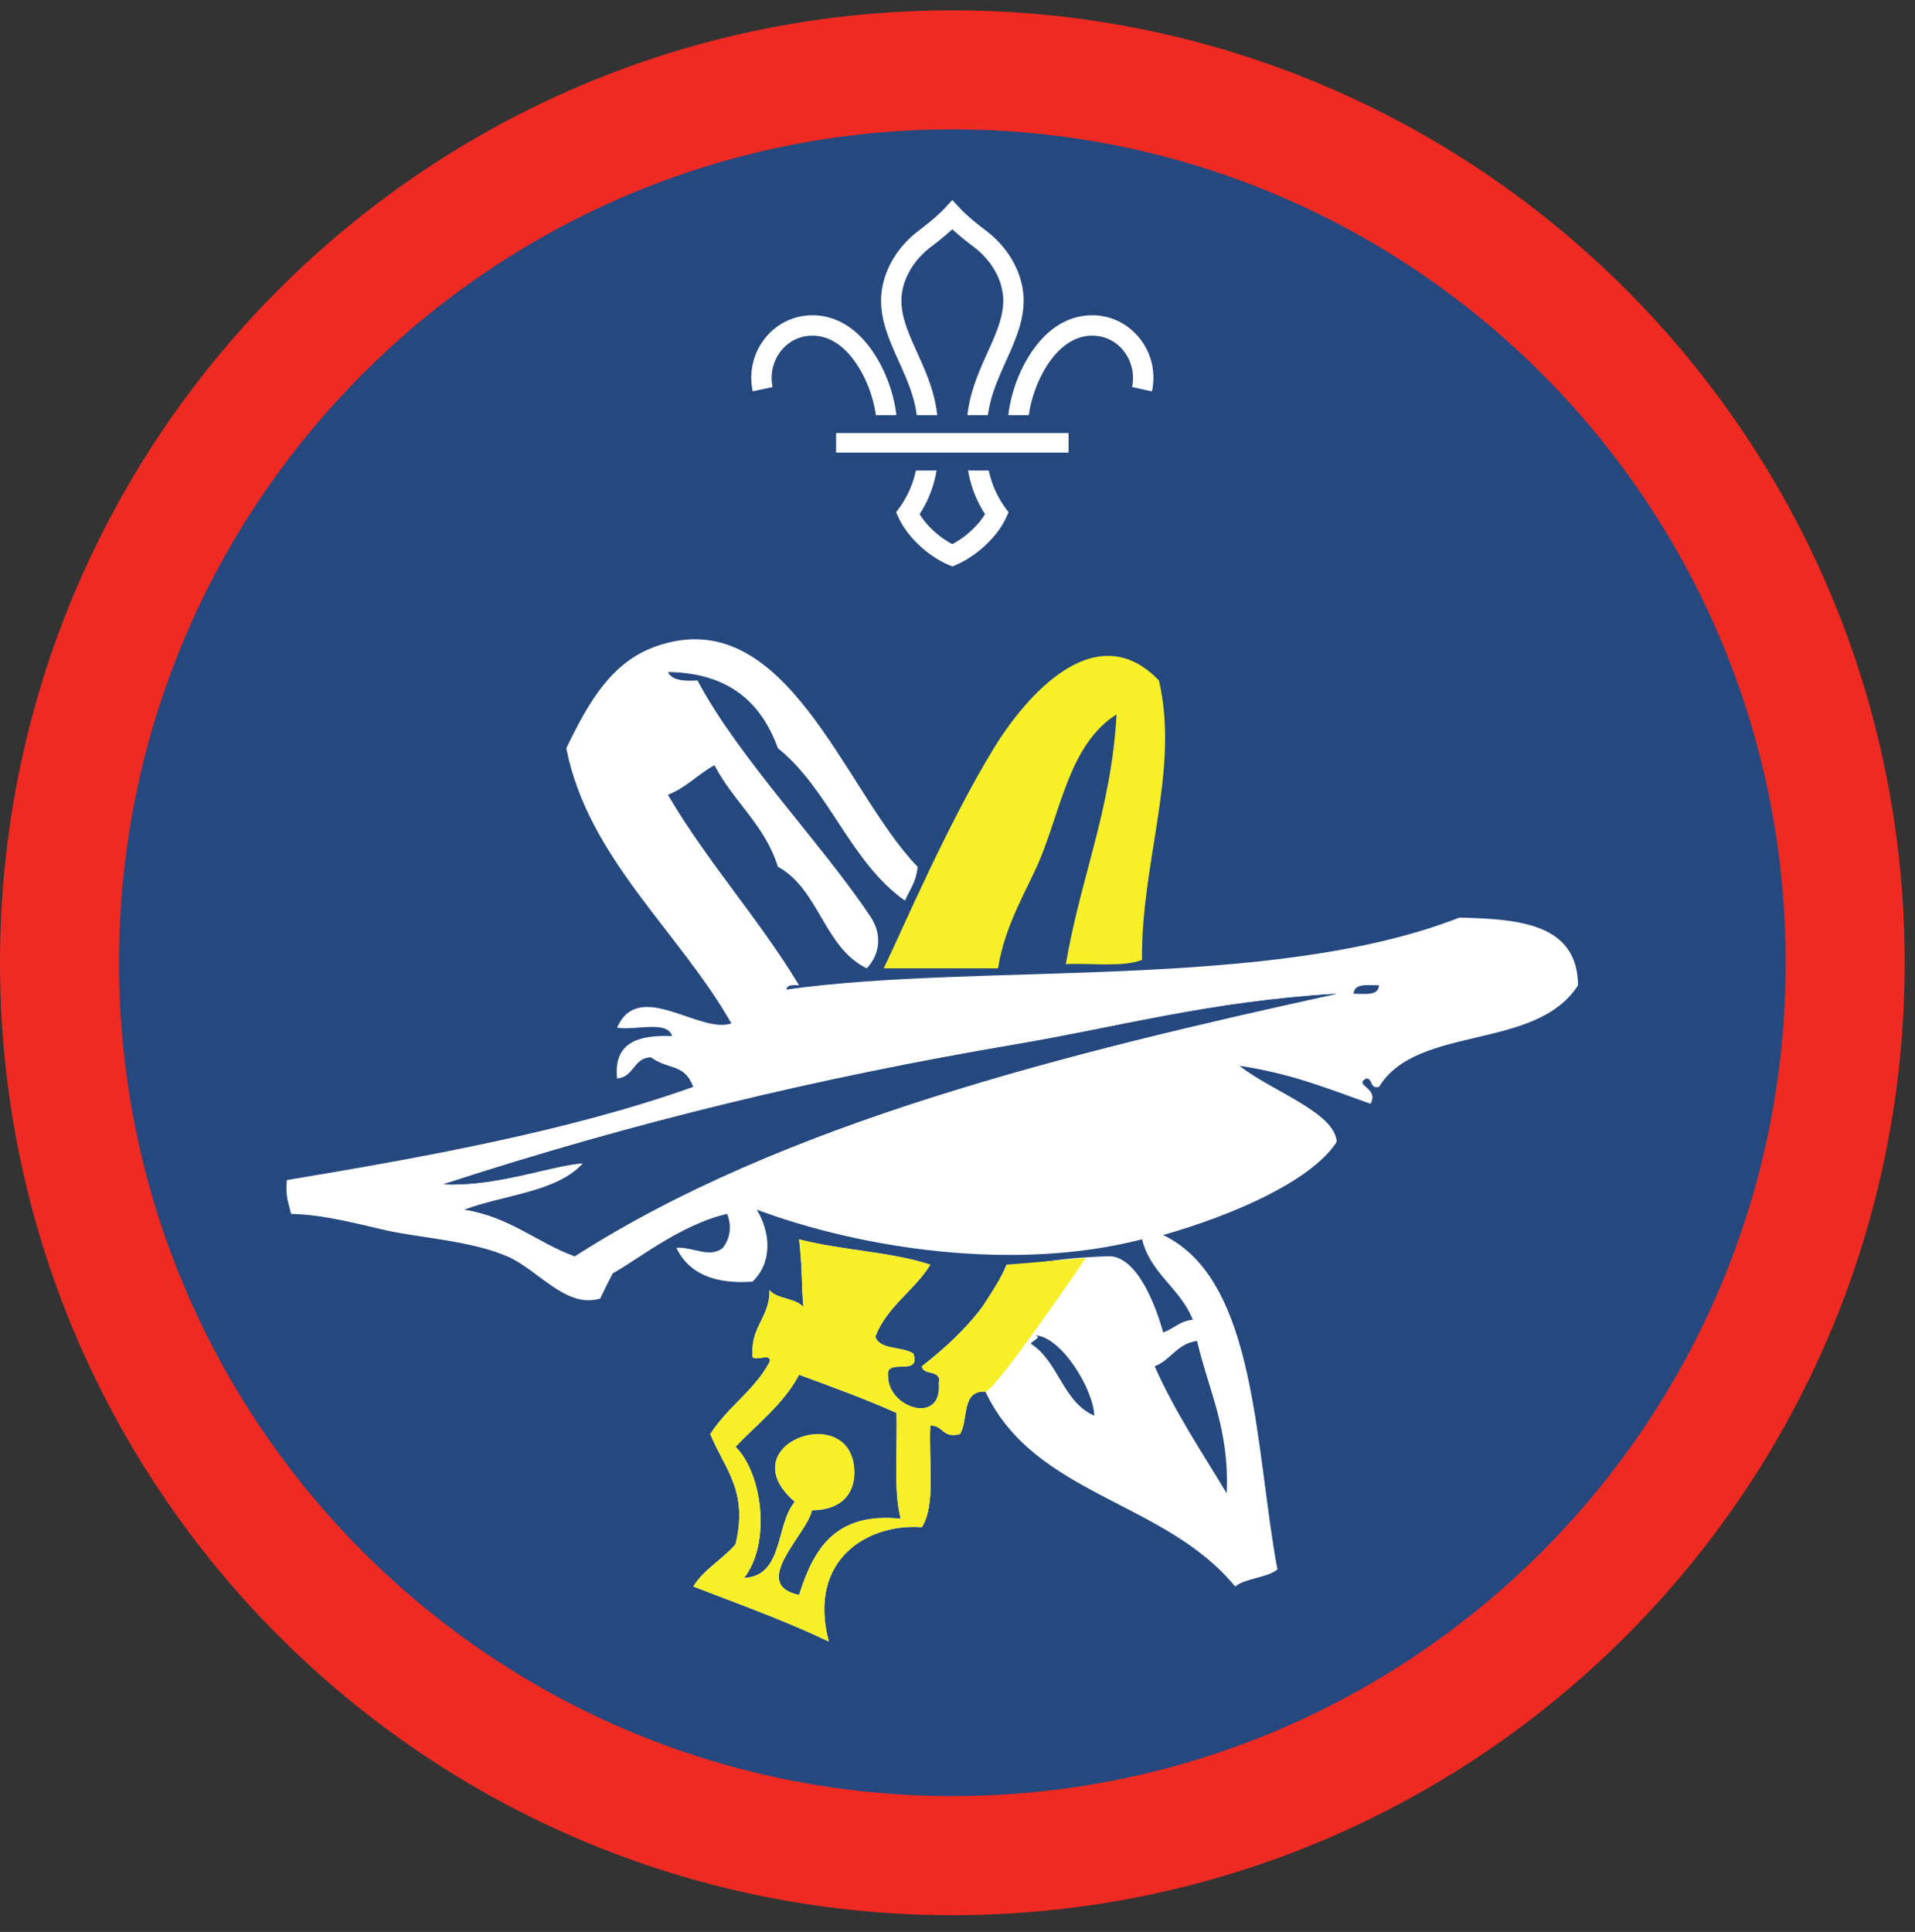 <ns0:svg xmlns:ns0="http://www.w3.org/2000/svg" height="153.333" viewBox="0 0 152 153.333" width="152"><ns0:rect x="0" y="0" width="152" height="153.333" fill="#333333" stroke="none"/><ns0:path d="M75.588.82C33.844.82 0 34.664 0 76.408c0 41.75 33.844 75.595 75.588 75.595 41.75 0 75.595-33.844 75.595-75.595C151.183 34.664 117.339.82 75.588.82" fill="#ee2a22" fill-rule="evenodd" /><ns0:path d="M141.735 76.408c0 36.532-29.615 66.141-66.142 66.141-36.53 0-66.145-29.609-66.145-66.141 0-36.525 29.615-66.14 66.145-66.14 36.527 0 66.142 29.615 66.142 66.14" fill="#25487f" fill-rule="evenodd" /><ns0:path d="M94.328 114.153c.427 3-1.885 3.26-3.359 4.364-1.042-.858-1.854-1.952-2.016-3.692 1.026-.989 3.422-.609 5.375-.672M64.088 115.159c.188 1.864-.812 2.546-1.343 3.697-1.828-.635-3.485-1.448-3.698-3.697 1.046-.538 3.994-.538 5.041 0M85.588 116.17c1.37.535 1.308 2.505 2.021 3.691-1.74.756-4.109.756-5.38.339.078-2.39 2.39-2.541 3.359-4.03M71.479 120.872c-2.11-.016-4.51.25-5.708-.672.422-1.145.765-2.364 1.344-3.359 1.682-.162 4.442 1.323 4.364 4.03" fill="#25487f" fill-rule="evenodd" /><ns0:path d="M90.645 76.184c-1.525.604-4.02.24-6.047.339 1.151-6.802 3.616-12.287 4.027-19.828-3.661 2.338-4.349 7.281-6.046 11.426-.934 2.287-2.844 5.293-3.36 8.735h-9.074c1.626-3.401 5.09-11.505 8.74-17.473 2.475-4.042 8.058-10.636 13.105-5.375 1.655 7.094-1.438 14.49-1.345 22.176" fill="#f7ef27" fill-rule="evenodd" /><ns0:path d="M109.459 78.2c-.038.86-1.126.667-2.016.672.04-.86 1.125-.667 2.016-.672M95.016 106.424c.905 3.907 2.588 7.041 2.348 12.099-1.968-3.296-4.099-6.432-5.713-10.083 1.292-.5 1.78-1.808 3.365-2.016M71.156 112.137c.095 2.818-.26 6.084.334 8.402-5.25-.547-6.933 2.473-8.063 6.046-4.01-.838.704-4.885 1.01-6.718 2.506-.022 3.516-1.495 3.36-3.36-.448-5.328-9.933-1.817-4.709 2.688-1.552 1.802-.848 5.87-4.03 6.046 2.15-2.749 1.478-8.26-.673-10.416 1.746-1.839 3.798-3.374 5.042-5.713 2.625.963 5.25 1.921 7.73 3.025" fill="#25487f" fill-rule="evenodd" /><ns0:path d="M63.427 109.112c-1.244 2.339-3.296 3.874-5.042 5.713 2.151 2.156 2.823 7.667.672 10.416 3.183-.176 2.479-4.244 4.031-6.046-5.224-4.505 4.261-8.016 4.71-2.687.155 1.864-.855 3.337-3.36 3.359-.307 1.833-5.022 5.88-1.011 6.718 1.13-3.573 2.813-6.593 8.063-6.046-.594-2.318-.24-5.584-.334-8.402-2.479-1.104-5.104-2.062-7.73-3.025zm28.224-.672c1.614 3.65 3.745 6.787 5.713 10.083.24-5.058-1.443-8.192-2.348-12.099-1.584.208-2.073 1.516-3.365 2.016zm-9.834-1.792c2.204 1.38 2.532 4.636 5.043 5.708-.074-2.099-2.625-6.301-4.71-6.38.6.161-.14.355-.333.672zm-1.254-23.745c-15.62 2.646-30.339 6.193-45.36 11.09 4.234.197 8.395-1.46 11.09-1.678-2.058 2.306-6.23 2.505-9.408 3.693 3.584.561 5.699 2.588 8.735 3.697 16.473-10.588 39.135-16.161 60.478-20.833-10.14.61-17.234 2.63-25.535 4.03zm26.88-4.031c.89-.005 1.978.188 2.016-.672-.89.005-1.975-.188-2.016.672zm-29.23 31.583c-1.942-.146-1.322 2.261-2.016 3.365-1.394.38-1.312-.708-2.353-.677-.156 2.755.463 6.292-.672 8.067-4.177-.322-9.115 2.469-7.39 9.074-3.413-1.636-7.12-2.964-10.755-4.37.858-1.386 2.337-2.146 3.358-3.36 1.01-4.25-.838-5.9-2.01-8.734 1.344-2.125 3.494-3.448 4.704-5.713.238-.917-1.59.238-1.35-.672-.093-2.225 1.375-2.891 1.35-5.042.609.734 2.072.61 2.686 1.343-.177-2.197-.057-2.859-.338-5.375 3.276.87 7.308.98 10.417 2.016-1.281 2.078-3.432 3.287-4.37 5.714.38 1.078 2.157.75 3.026 1.344.625 1.853-2.136.328-2.016 1.677-.093 2.656 4.333 4.036 4.032.672.25-1.147-1.24-.552-1.344-1.344 1.776-1.396 3.443-2.901 4.797-4.719zm-.244-6.734c.75-1.01 1.4-2.109 1.922-3.344 2.89-.026 3.484-.516 8.068-.672 2.39-.084 3.9 4.339 4.364 6.047.838-.281 1.322-.921 2.354-1.005-.974-2.5-3.333-3.615-4.032-6.386-10.155 2.62-22.301.73-30.577-2.353 1.146 1.895 1.213 4.228-.339 5.713-3.13.22-5.104-.713-6.046-2.688 1.307-.098 2.656.87 3.697 0 .593-.765.708-1.78.334-2.688-3.714.83-7.438 3.871-9.069 4.704-.353.656-.676 1.344-1.009 2.016-2.71.828-4.953-2.324-7.39-3.36-2.85-1.213-6.689-1.442-9.413-2.015-1.745-.37-4.926-1.292-7.724-1.345-.202-.806-.484-1.536-.338-2.686 10.66-1.776 22.39-3.88 32.256-7.396-.735-1.907-1.934-1.303-3.36-2.35-1.412.042-1.328 1.584-2.688 1.678-.291-2.87 1.688-3.46 4.37-3.36-.39-1.29-2.947-.416-4.37-.671 1.718-3.917 6.521.53 9.073-.333-4.183-7.35-11.38-13.115-13.104-21.844 1.766-3.642 3.562-6.808 7.057-8.063C62.402 47.58 67 62.788 72.833 68.793c-.084 1.147-.63 1.834-1.005 2.688-4.338-3.052-5.99-8.797-10.083-12.098-1.313-3.61-3.876-5.98-8.729-6.047.323.687 1.287.73 2.348.672 3.234 6.119 10.016 13.124 13.776 18.817.792 1.203.808 2.796-.337 4.031-3.401-1.635-3.787-6.287-7.058-8.063-1.037-3.328-3.548-5.186-5.037-8.061-1.301.713-2.244 1.78-3.692 2.348 3.14 5.365 7.208 9.813 10.41 15.12-.473-.03-.953-.057-1.005.339 15.382-2.172 38.464.136 53.423-5.714 4.807.12 9.359.5 9.41 5.375-3.347 5.235-12.76 3.093-15.795 8.063-.745.188-.475-.642-1.006-.672-1.073.562 1.037.718.333 2.016-4.177-1.511-6.494-2.412-10.411-3.022 2.532 2.006 7.604 3.703 7.723 6.047-2.01 3.11-8.223 5.808-13.775 7.39 7.47 3.563 7.275 16.954 9.073 26.547-.886.683-2.475.663-3.36 1.345-5.645-6.86-15.89-7.167-19.822-15.46l-.245-6.733" fill="#fff" fill-rule="evenodd" /><ns0:path d="M63.427 109.112c-1.244 2.339-3.296 3.874-5.042 5.713 2.151 2.156 2.823 7.667.672 10.416 3.183-.176 2.479-4.244 4.031-6.046-5.224-4.505 4.261-8.016 4.71-2.687.155 1.864-.855 3.337-3.36 3.359-.307 1.833-5.022 5.88-1.011 6.718 1.13-3.573 2.813-6.593 8.063-6.046-.594-2.318-.24-5.584-.334-8.402-2.479-1.104-5.104-2.062-7.73-3.025zm14.787 1.343c-1.943-.146-1.323 2.261-2.017 3.365-1.394.38-1.312-.708-2.353-.677-.156 2.755.463 6.292-.672 8.067-4.177-.322-9.115 2.469-7.39 9.074-3.413-1.636-7.12-2.964-10.755-4.37.858-1.386 2.337-2.146 3.358-3.36 1.01-4.25-.838-5.9-2.01-8.734 1.344-2.125 3.494-3.448 4.704-5.713.238-.917-1.59.238-1.35-.672-.093-2.225 1.375-2.891 1.35-5.042.609.734 2.072.61 2.686 1.343-.177-2.197-.057-2.859-.338-5.375 3.276.87 7.308.98 10.417 2.016-1.281 2.078-3.432 3.287-4.37 5.714.38 1.078 2.157.75 3.026 1.344.625 1.853-2.136.328-2.016 1.677-.093 2.656 4.333 4.036 4.032.672.25-1.147-1.24-.552-1.344-1.344 1.776-1.396 3.443-2.901 4.797-4.719 0 0 1.922-2.942 1.922-3.344l6.286-.526s-7.068 10.406-7.963 10.604" fill="#f7ef27" fill-rule="evenodd" /><ns0:path d="M106.098 78.872C84.755 83.544 62.093 89.117 45.62 99.705c-3.036-1.11-5.15-3.136-8.735-3.697 3.178-1.188 7.35-1.387 9.407-3.693-2.694.218-6.855 1.875-11.09 1.677 15.022-4.896 29.74-8.443 45.36-11.09 8.302-1.4 15.397-3.42 25.536-4.03" fill="#25487f" fill-rule="evenodd" /><ns0:path d="M68.036 28.96c.896 1.365 1.344 2.928 1.485 3.99h1.624c-.135-1.302-.661-3.198-1.754-4.87-1.303-2-2.995-3.052-4.896-3.057h-.016a4.788 4.788 0 0 0-3.73 1.792 5.03 5.03 0 0 0-1 4.245l1.574-.344a3.466 3.466 0 0 1 .682-2.885 3.135 3.135 0 0 1 2.474-1.188h.01c1.683 0 2.86 1.26 3.547 2.317M79.776 40.279a7.877 7.877 0 0 1-1.297-2.934h-1.64a9.26 9.26 0 0 0 1.344 3.46c-.552.922-1.547 1.832-2.595 2.379-1.047-.547-2.036-1.457-2.593-2.38a9.065 9.065 0 0 0 1.344-3.459h-1.642a7.79 7.79 0 0 1-1.295 2.934l-.277.38.198.426c.687 1.495 2.265 3 3.937 3.735l.328.14h.005l.324-.14c1.671-.735 3.255-2.24 3.943-3.735l.192-.426-.276-.38M83.14 28.96c-.89 1.365-1.337 2.928-1.479 3.99h-1.625c.136-1.302.657-3.198 1.75-4.87 1.302-2 3-3.052 4.902-3.057h.01c1.453 0 2.812.656 3.729 1.792a5.012 5.012 0 0 1 1.005 4.245l-1.577-.344a3.467 3.467 0 0 0-.683-2.885 3.127 3.127 0 0 0-2.475-1.188h-.004c-1.688 0-2.865 1.26-3.553 2.317M72.765 32.95h1.626c-.198-1.88-.932-3.51-1.588-4.958-.652-1.437-1.267-2.808-1.256-4.161.016-1.563.906-3.156 2.385-4.266.261-.193.995-.761 1.656-1.37.663.609 1.402 1.177 1.663 1.37 1.478 1.11 2.369 2.703 2.38 4.266.01 1.353-.604 2.724-1.256 4.161-.651 1.448-1.385 3.077-1.589 4.959h1.626c.203-1.553.833-2.943 1.437-4.292.724-1.61 1.406-3.13 1.402-4.844-.022-2.063-1.153-4.136-3.032-5.542-.224-.166-1.375-1.041-2.036-1.761l-.595-.635-.588.635c-.667.72-1.817 1.595-2.036 1.761-1.881 1.406-3.01 3.48-3.032 5.542-.01 1.713.677 3.234 1.396 4.844.61 1.349 1.24 2.74 1.437 4.292M66.364 35.919h18.453v-1.547H66.364z" fill="#fff" /></ns0:svg>